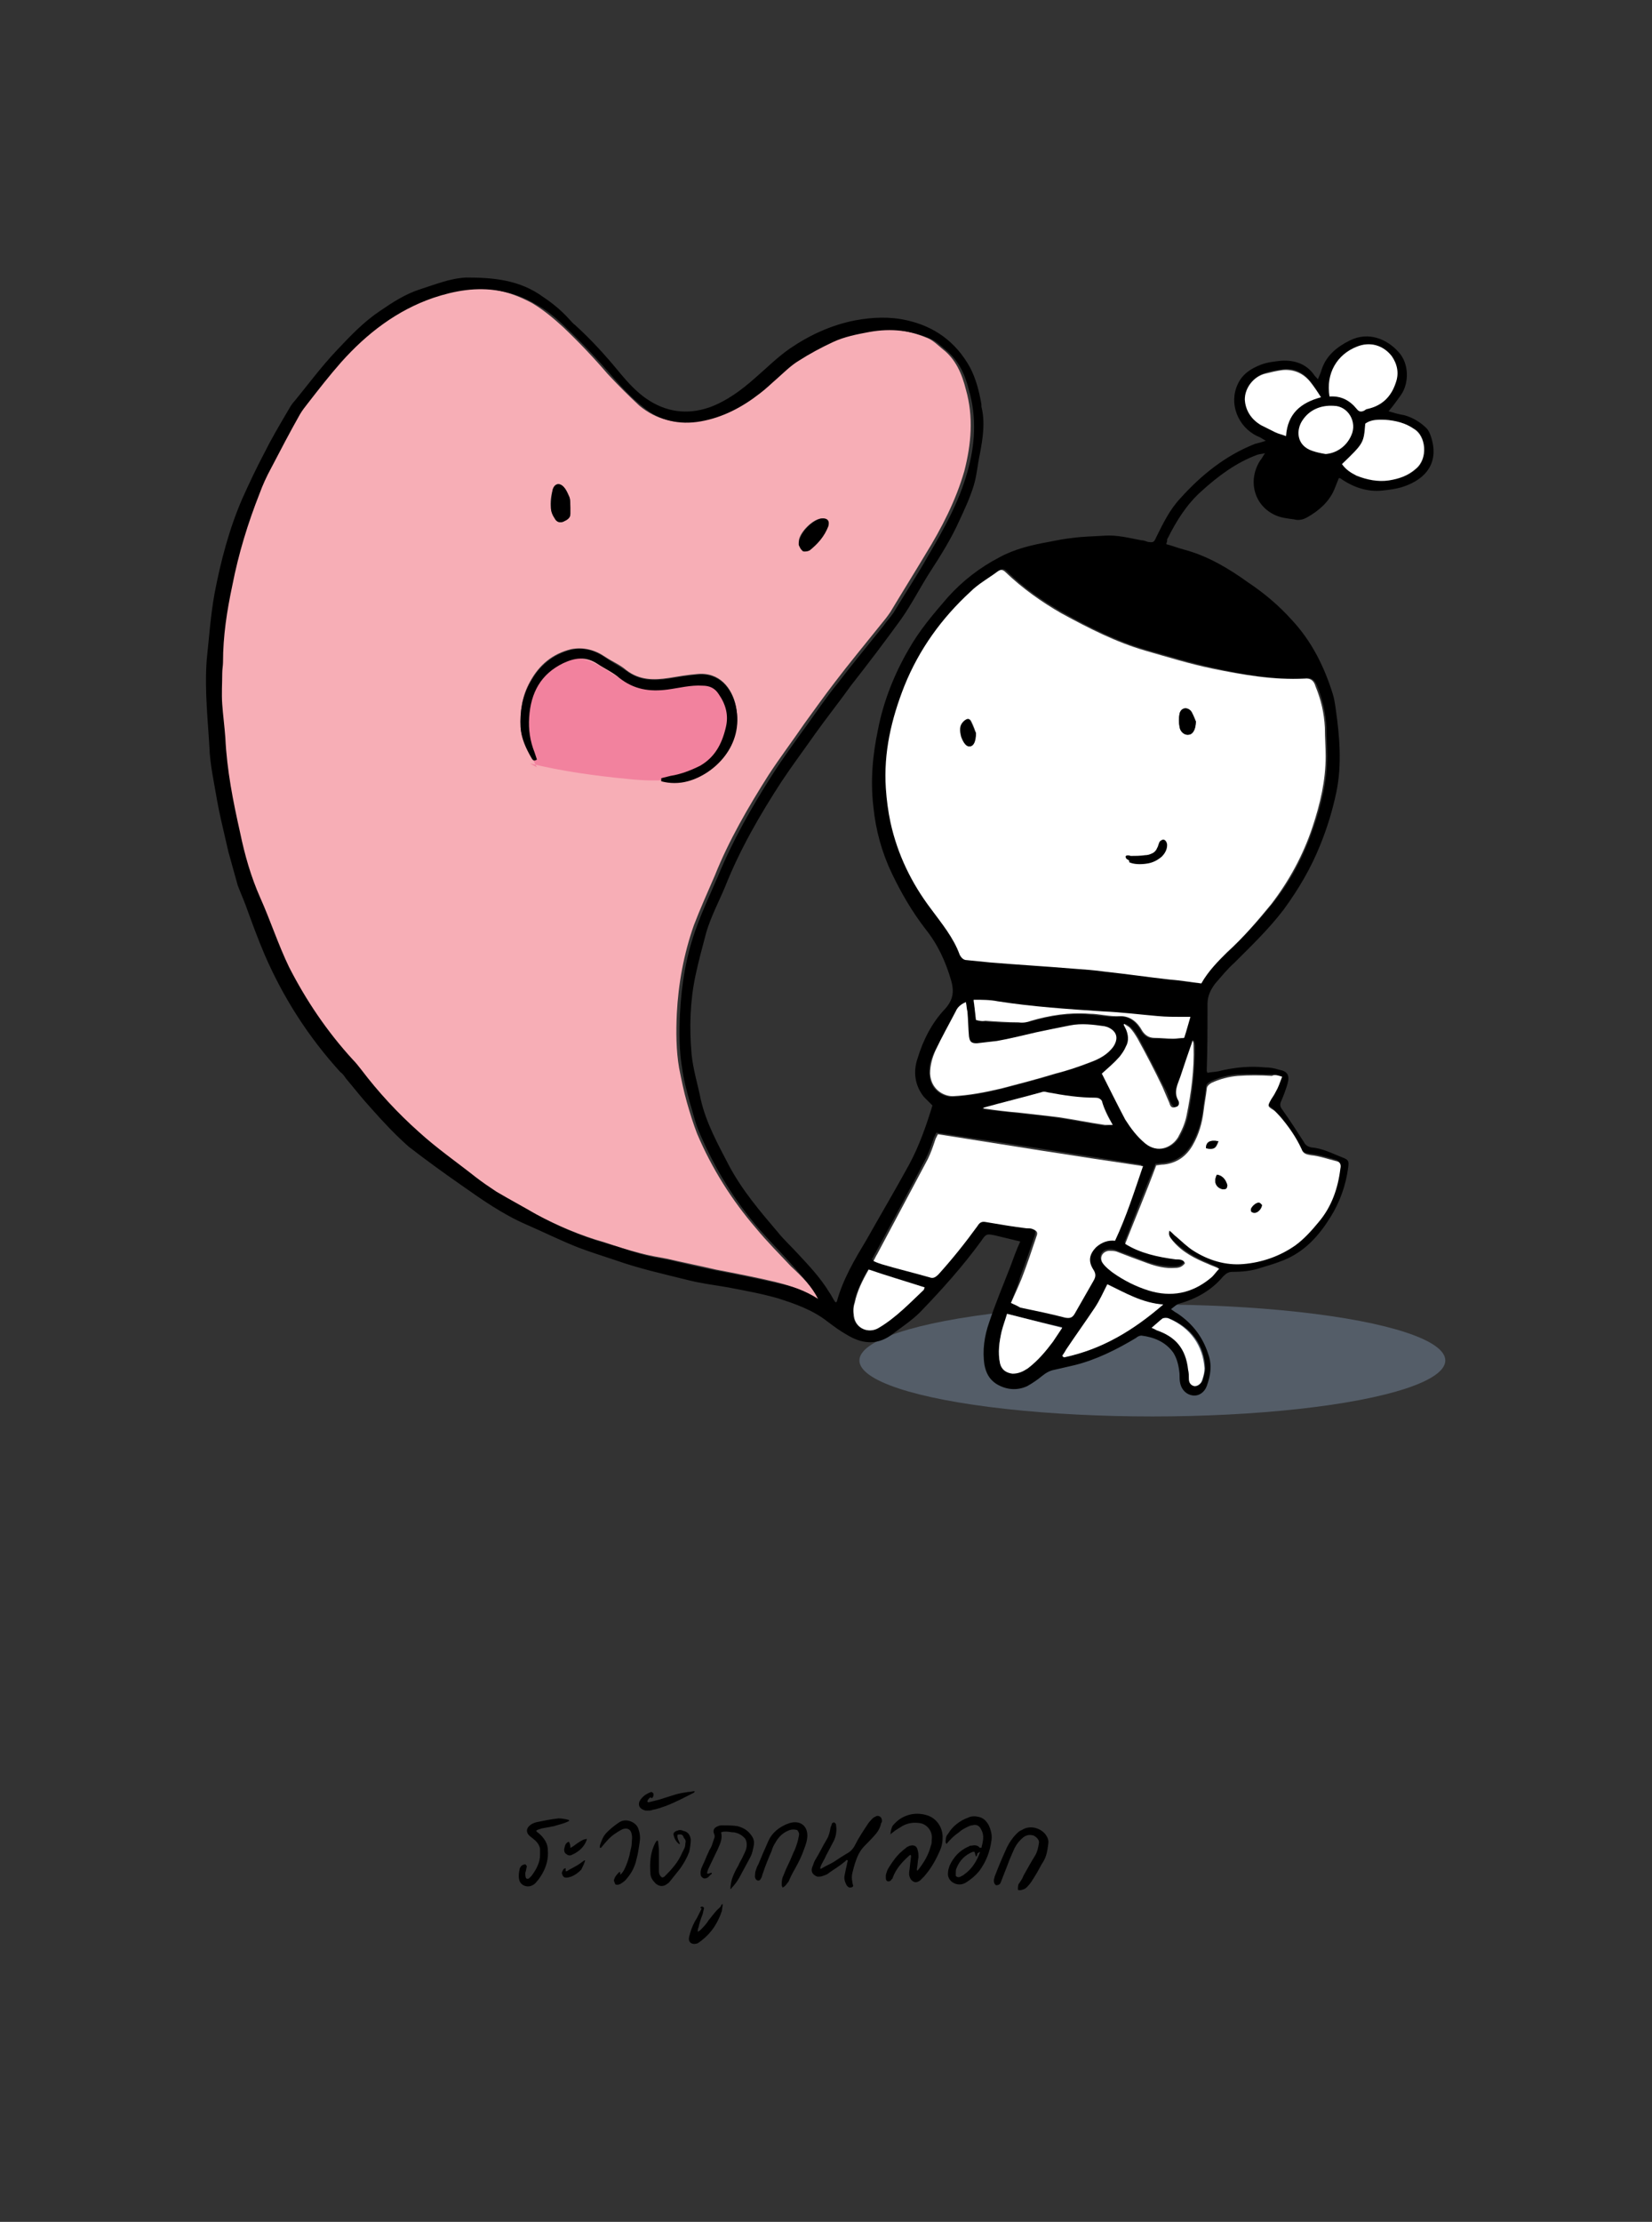 <?xml version="1.0" encoding="utf-8"?>
<!-- Generator: Adobe Illustrator 27.7.0, SVG Export Plug-In . SVG Version: 6.00 Build 0)  -->
<svg version="1.1" id="Layer_1" xmlns="http://www.w3.org/2000/svg" xmlns:xlink="http://www.w3.org/1999/xlink" x="0px" y="0px"
	 viewBox="0 0 212.6 285.8" style="enable-background:new 0 0 212.6 285.8;" xml:space="preserve">
<rect x="0" y="0" width="212.6" height="285.8" fill="#333333" stroke="none"/>
<style type="text/css">
	.st0{opacity:0.39;fill-rule:evenodd;clip-rule:evenodd;fill:#88A0BB;enable-background:new    ;}
	.st1{fill:#F7AEB6;}
	.st2{fill-rule:evenodd;clip-rule:evenodd;fill:#F2829E;}
	.st3{fill:#FFFFFF;}
</style>
<g>
	<g>
		<ellipse class="st0" cx="148.3" cy="175" rx="37.7" ry="7.2"/>
		<path class="st1" d="M105.3,167.1c-1.7-1.1-3.5-1.7-5.5-2.2c-2.5-0.6-5.1-1.1-7.7-1.6c-2.1-0.5-4.2-0.9-6.3-1.4
			c-1.1-0.2-2.3-0.4-3.4-0.7c-1.6-0.4-3.1-0.9-4.6-1.4c-3.2-0.9-6.2-2.2-9.2-3.8c-1.7-0.9-3.4-1.9-5.1-2.9c-0.9-0.6-1.8-1.2-2.7-1.9
			c-2.5-1.9-5-3.7-7.3-5.8c-2.7-2.4-5.2-5.1-7.4-8c-0.3-0.4-0.7-0.9-1.1-1.3c-3.3-3.5-6.1-7.5-8.2-11.9c-1.4-2.9-2.4-6-3.7-8.9
			c-1.2-2.7-1.9-5.5-2.6-8.4c-0.9-4-1.7-8.1-1.9-12.2c-0.1-1.4-0.3-2.9-0.4-4.3c-0.1-1.3,0-2.6,0-4c0-0.5,0.1-0.9,0.1-1.4
			c0-3.3,0.5-6.6,1.2-9.9c0.8-4,2-7.9,3.5-11.8c0.5-1.1,1-2.2,1.5-3.3c1.2-2.3,2.5-4.6,3.7-6.9c0.3-0.5,0.6-1,1-1.4
			c1.4-1.8,2.8-3.6,4.3-5.3c3.3-3.7,7.2-6.6,11.9-8.2c2.7-0.9,5.5-1.4,8.4-0.9c1.7,0.3,3.2,0.9,4.7,1.7c1.5,0.9,2.8,2,4,3.1
			c2,1.9,3.9,3.9,5.7,6c1.3,1.4,2.7,2.8,4.1,4.1c2.2,1.8,4.7,2.4,7.5,1.9c2.8-0.5,5.3-1.8,7.6-3.6c0.8-0.6,1.4-1.3,2.2-1.9
			c0.9-0.8,1.8-1.7,2.8-2.3c1.4-0.9,2.9-1.7,4.4-2.4c1.5-0.7,3.1-1,4.7-1.3c2.7-0.5,5.3-0.2,7.9,0.9c0.7,0.3,1.3,0.9,1.9,1.4
			c1.7,1.3,2.5,3.2,3,5.2c1,3.5,0.7,7-0.2,10.5c-1.1,3.8-2.9,7.3-5,10.7c-1.5,2.5-3,4.9-4.5,7.4c-0.4,0.6-0.8,1.1-1.3,1.7
			c-2,2.5-4,4.9-5.9,7.4c-1.3,1.7-2.6,3.5-3.9,5.3c-1.5,2.2-3.1,4.3-4.6,6.6c-2.6,4.1-5.1,8.4-6.9,12.9c-0.9,2.1-1.9,4.3-2.7,6.4
			c-1.3,3.7-2,7.5-2.2,11.4c-0.1,2.3-0.1,4.7,0.3,7c0.3,1.5,0.6,3,1,4.4c0.4,1.4,0.8,2.7,1.3,4c1.9,4.5,4.5,8.6,7.6,12.2
			c1.4,1.7,3,3.3,4.5,4.9C103.3,164.3,104.5,165.5,105.3,167.1z M85.1,100.1c0,0.1,0,0.2,0,0.3c1.1,0.3,2.3,0.3,3.4,0
			c3.4-0.9,7.2-4.6,6.2-9.6c-0.5-2.3-2.1-4.4-5-4.1c-1.2,0.1-2.4,0.3-3.6,0.5c-2,0.3-3.8,0.3-5.5-1c-0.8-0.7-1.8-1.1-2.7-1.7
			c-1.3-0.9-2.8-1.3-4.4-1c-2.4,0.6-4.1,2-5.3,4.2c-1,1.8-1.3,3.8-1.2,5.8c0.1,1.4,0.7,2.7,1.4,3.9c0.1,0.2,0.3,0.5,0.7,0.2
			c-0.1-0.3-0.2-0.6-0.3-0.9c-0.6-1.4-0.8-2.9-0.7-4.5c0.1-3.1,1.5-5.6,4.4-7c1.5-0.7,2.9-0.9,4.4,0.1c0.9,0.6,1.9,1.1,2.8,1.8
			c1.9,1.5,3.9,1.8,6.2,1.5c1.5-0.2,3-0.6,4.5-0.5c0.9,0.1,1.6,0.4,2.1,1.1c0.9,1.3,1.3,2.8,0.9,4.3c-0.5,2-1.4,3.8-3.3,4.9
			c-1.2,0.7-2.4,1.1-3.8,1.3C85.8,99.9,85.4,100,85.1,100.1z M73.4,65.3C73.4,65.3,73.4,65.3,73.4,65.3c0-0.4,0-0.9-0.1-1.3
			c-0.2-0.5-0.4-1-0.7-1.3c-0.6-0.7-1.3-0.5-1.5,0.4c-0.2,0.7-0.3,1.5-0.2,2.2c0,0.5,0.3,1,0.5,1.4c0.2,0.4,0.6,0.6,1.1,0.4
			c0.4-0.2,0.9-0.4,0.9-1C73.4,65.8,73.4,65.6,73.4,65.3z M102.8,70.1c0.1,0.2,0.3,0.6,0.5,0.8c0.1,0.1,0.6,0,0.8-0.1
			c1.1-0.8,2-1.8,2.4-3.1c0.2-0.7-0.1-1.1-0.9-1c-1.1,0.2-2.6,1.7-2.8,2.8C102.8,69.6,102.8,69.8,102.8,70.1z"/>
		<g>
			<path class="st2" d="M69.1,98.7c-1.1-2-2-4.3-2-6.6c0-2.3,0.9-4.8,2.7-6.2c1.6-1.2,3.8-1.6,5.7-1c2.3,0.7,4.1,2.8,6.5,3.1
				c1.1,0.1,2.1-0.1,3.2-0.2c2-0.3,4.1-0.2,6.1,0.3c0.6,0.1,1.2,0.3,1.7,0.7c0.5,0.4,0.7,1,0.9,1.6c0.8,2.6,0,5.6-2,7.5
				c-2.8,2.7-7.2,2.7-11.1,2.3c-4.2-0.4-8.5-1-12.6-2"/>
		</g>
		<path d="M29.4,109.6c-0.3-1.3-0.6-2.6-0.9-3.9c-0.4-1.7-0.7-3.5-1-5.2c-0.2-1.1-0.4-2.3-0.5-3.5c-0.2-4-0.7-8-0.4-12.1
			c0.3-2.8,0.5-5.7,1-8.5c0.8-4.2,1.9-8.4,3.6-12.3c0.9-2,1.8-3.9,2.8-5.8c0.9-1.8,1.9-3.5,2.9-5.2c0.3-0.5,0.6-1.1,1-1.5
			c1.8-2.2,3.5-4.5,5.5-6.6c1.7-1.8,3.4-3.6,5.5-5c1.6-1.1,3.3-2.2,5.2-2.8c1.9-0.6,3.8-1.4,5.9-1.5c3.5,0,6.9,0.3,9.9,2.5
			c1.2,0.8,2.3,1.7,3.3,2.8c0.3,0.3,0.5,0.6,0.8,0.8c2.1,1.9,4,4,5.8,6.2c1,1.2,2.1,2.4,3.4,3.3c2.5,1.7,5.2,2.1,8.1,1.1
			c2.2-0.8,4.1-2.2,5.9-3.8c1.5-1.3,2.9-2.7,4.5-3.8c2.5-1.7,5.3-3,8.4-3.6c2.2-0.4,4.4-0.5,6.6,0c3.6,0.8,6.3,2.8,8.1,6
			c0.8,1.5,1.2,3.1,1.5,4.8c0,0.1,0,0.2,0,0.3c0.5,2,0.2,4-0.2,6.1c-0.3,1.4-0.4,2.8-0.8,4.1c-0.5,1.6-1.2,3.1-1.9,4.6
			c-1,2.2-2.3,4.3-3.6,6.3c-1.3,2-2.4,4.2-3.8,6.2c-2.1,2.9-4.3,5.8-6.5,8.6c-1.5,2.1-3.1,4.1-4.6,6.2c-1.4,2-2.9,4-4.3,6.1
			c-2.8,4.3-5.4,8.8-7.3,13.6c-0.8,1.9-1.8,3.8-2.4,5.8c-0.5,1.9-1,3.7-1.4,5.6c-0.7,3.3-0.8,6.7-0.5,10.1c0.2,2,0.8,3.9,1.2,5.9
			c0.7,3,2.2,5.7,3.6,8.4c1.7,3.2,4,5.9,6.3,8.6c0.8,1,1.8,1.9,2.7,2.9c1.4,1.5,2.8,3,3.9,4.8c0.3,0.4,0.5,0.9,0.8,1.3
			c0.1,0,0.2,0,0.2-0.1c0.8-2.9,2.3-5.4,3.8-7.9c1.8-3.2,3.7-6.4,5.5-9.7c1.3-2.4,2.2-5,3-7.6c-0.4-0.4-0.7-0.7-1.1-1.1
			c-1.2-1.5-1.4-3.3-0.8-5c0.7-2.3,1.8-4.5,3.5-6.3c1.1-1.2,1.2-2.3,0.8-3.7c-0.7-2.4-1.7-4.6-3.3-6.6c-1.7-2.2-3.1-4.6-4.3-7.1
			c-1.3-2.7-2.1-5.6-2.4-8.6c-0.4-3.4-0.1-6.7,0.6-10c0.7-3.6,2.1-7.1,3.9-10.2c1.4-2.5,3.2-4.6,5.1-6.8c1.9-2.1,4.1-3.8,6.6-5.1
			c2-1.1,4.2-1.6,6.4-2c1-0.2,2-0.4,3-0.5c1.4-0.2,2.8-0.2,4.2-0.3c1.6-0.1,3.1,0.3,4.7,0.6c0.3,0,0.5,0.1,0.8,0.2
			c0.7,0.1,0.8,0.1,1.1-0.6c0.9-1.8,1.7-3.5,3.1-5c2.7-3,5.8-5.5,9.6-7c0.4-0.1,0.8-0.2,1.4-0.4c-0.5-0.3-0.8-0.5-1.1-0.6
			c-2.5-1.2-3.7-4.2-2.5-6.7c0.6-1.3,1.7-2,3-2.5c0.8-0.3,1.7-0.4,2.6-0.5c1.7-0.1,3.2,0.4,4.2,1.8c0.1,0.2,0.3,0.3,0.5,0.6
			c0.2-0.5,0.4-0.9,0.5-1.3c0.6-1.8,2-2.9,3.6-3.7c2.4-1.2,4.8-0.2,6.3,1.5c1.3,1.4,1.4,3.9,0.3,5.5c-0.5,0.7-1,1.4-1.6,2.1
			c0.7,0.2,1.3,0.4,2,0.5c1.1,0.3,2.1,0.9,2.9,1.7c0.2,0.2,0.4,0.6,0.5,0.9c1.2,3.4-0.5,5.6-3.5,6.6c-0.9,0.3-1.8,0.4-2.7,0.5
			c-1.9,0.2-3.7-0.4-5.3-1.5c-0.1-0.1-0.2-0.1-0.3-0.1c-0.2,0.5-0.4,1-0.6,1.5c-0.7,1.6-2,2.7-3.4,3.5c-0.5,0.3-1.1,0.5-1.8,0.3
			c-0.8-0.1-1.6-0.2-2.3-0.5c-2.8-1.2-3.7-4.5-2-7.1c0.2-0.2,0.3-0.5,0.6-0.9c-0.4,0.1-0.7,0.1-1,0.2c-2.7,1-5,2.7-7.2,4.7
			c-1.9,1.7-3.2,3.8-4.3,6c-0.1,0.1-0.1,0.2-0.1,0.4c0,0.1-0.1,0.2-0.1,0.4c0.8,0.2,1.5,0.5,2.3,0.7c3,0.8,5.7,2.4,8.2,4.2
			c2.1,1.4,4,3,5.7,4.9c2.5,2.7,4.1,5.9,5.2,9.4c0.2,0.6,0.3,1.3,0.4,2c0.5,3.5,0.8,7.1,0.1,10.6c-0.5,2.4-1.2,4.7-2.1,6.9
			c-1.2,3-2.8,5.7-4.7,8.3c-1.9,2.5-4.2,4.7-6.4,6.9c-0.9,0.8-1.6,1.7-2.4,2.6c-0.6,0.8-1,1.6-1,2.6c0,2.9,0,5.7-0.1,8.6
			c0,0.1,0,0.1,0.1,0.3c0.4-0.1,0.9-0.1,1.4-0.2c2-0.5,4-0.7,6-0.5c0.6,0,1.2,0.1,1.8,0.3c1.1,0.2,1.4,0.7,1.1,1.8
			c-0.2,0.7-0.5,1.5-0.8,2.2c-0.2,0.4-0.2,0.7,0.1,1.1c1,1.4,1.9,2.8,2.8,4.2c0.2,0.4,0.5,0.6,1,0.7c1.4,0.1,2.7,0.8,4,1.3
			c0.8,0.3,0.8,0.5,0.7,1.3c-0.3,2.3-1.1,4.5-2.3,6.4c-1.5,2.4-3.3,4.4-6,5.5c-1,0.4-2,0.7-3,1c-1.2,0.4-2.4,0.5-3.6,0.5
			c-0.5,0-0.8,0.2-1.2,0.6c-1.5,1.8-3.5,2.9-5.7,3.5c-0.3,0.1-0.6,0.4-1,0.7c0.4,0.3,0.7,0.5,0.9,0.6c1.9,1.3,3.2,3,3.9,5.2
			c0.5,1.4,0.3,2.7-0.2,4.1c-0.3,0.8-1,1.3-1.8,1.2c-0.8-0.1-1.4-0.7-1.6-1.5c-0.1-0.4-0.1-0.8-0.1-1.3c-0.1-1-0.3-1.9-0.8-2.7
			c-1-1.4-2.5-2-4.1-2.2c-0.2,0-0.5,0.1-0.7,0.3c-2.5,1.5-5.1,2.8-7.9,3.5c-0.9,0.2-1.7,0.4-2.6,0.6c-0.6,0.1-1.1,0.4-1.6,0.8
			c-0.6,0.5-1.2,0.9-1.9,1.3c-1.3,0.6-2.7,0.5-4-0.3c-0.9-0.6-1.3-1.4-1.5-2.4c-0.3-1.9,0-3.8,0.6-5.5c0.8-2.4,1.8-4.8,2.7-7.1
			c0.4-1.1,0.8-2.2,1.3-3.3c-0.3-0.1-0.5-0.1-0.8-0.2c-0.8-0.2-1.7-0.4-2.5-0.6c-1-0.2-1.1-0.2-1.7,0.7c-2.4,3.3-5.1,6.3-7.9,9.2
			c-1.1,1.1-2.5,2-3.8,3c-1.9,1.3-3.8,1-5.6-0.1c-0.9-0.5-1.7-1.1-2.5-1.7c-1.9-1.5-4.2-2.3-6.4-3c-2.1-0.6-4.3-1-6.4-1.4
			c-1.7-0.3-3.4-0.5-5-0.9c-3.2-0.8-6.4-1.5-9.5-2.6c-1.5-0.5-3.1-1-4.7-1.6c-2.3-0.9-4.5-2-6.8-3c-3-1.3-5.7-3.2-8.4-5.1
			c-2.3-1.6-4.5-3.2-6.7-4.9c-1.7-1.5-3.3-3.2-4.8-4.9c-1.2-1.3-2.2-2.6-3.3-3.9c-0.2-0.3-0.4-0.6-0.7-0.8c-4.1-4.5-7.3-9.5-9.7-15
			c-0.9-2.1-1.7-4.3-2.5-6.5c-0.3-0.8-0.7-1.7-1-2.5 M105.3,167.1c-0.8-1.6-2-2.8-3.1-4.1c-1.5-1.7-3-3.2-4.5-4.9
			c-3.2-3.7-5.7-7.8-7.6-12.2c-0.6-1.3-0.9-2.7-1.3-4c-0.4-1.5-0.8-2.9-1-4.4c-0.4-2.3-0.4-4.6-0.3-7c0.2-3.9,0.8-7.7,2.2-11.4
			c0.8-2.2,1.8-4.3,2.7-6.4c1.9-4.6,4.3-8.8,6.9-12.9c1.4-2.2,3-4.4,4.6-6.6c1.3-1.8,2.5-3.6,3.9-5.3c1.9-2.5,3.9-4.9,5.9-7.4
			c0.4-0.6,0.9-1.1,1.3-1.7c1.5-2.5,3.1-4.9,4.5-7.4c2-3.4,3.9-6.8,5-10.7c1-3.5,1.2-7,0.2-10.5c-0.5-2-1.3-3.8-3-5.2
			c-0.6-0.5-1.2-1.1-1.9-1.4c-2.5-1.1-5.1-1.4-7.9-0.9c-1.6,0.3-3.2,0.6-4.7,1.3c-1.5,0.7-3,1.5-4.4,2.4c-1,0.6-1.9,1.5-2.8,2.3
			c-0.7,0.6-1.4,1.3-2.2,1.9c-2.3,1.8-4.8,3.1-7.6,3.6c-2.8,0.5-5.4-0.1-7.5-1.9c-1.5-1.2-2.8-2.6-4.1-4.1c-1.8-2.1-3.7-4.1-5.7-6
			c-1.2-1.2-2.5-2.3-4-3.1c-1.5-0.9-3-1.4-4.7-1.7c-2.9-0.5-5.7,0-8.4,0.9c-4.7,1.6-8.6,4.6-11.9,8.3c-1.5,1.7-2.9,3.5-4.3,5.3
			c-0.4,0.5-0.7,0.9-1,1.4c-1.3,2.3-2.5,4.6-3.7,6.9c-0.6,1.1-1.1,2.2-1.5,3.3c-1.5,3.8-2.7,7.7-3.5,11.8c-0.7,3.3-1.2,6.5-1.2,9.9
			c0,0.4-0.1,0.9-0.1,1.4c0,1.3-0.1,2.6,0,4c0.1,1.4,0.3,2.9,0.4,4.3c0.2,4.2,1,8.2,1.9,12.2c0.6,2.9,1.4,5.7,2.6,8.4
			c1.3,2.9,2.3,6,3.7,8.9c2.2,4.3,4.9,8.3,8.2,11.9c0.4,0.4,0.7,0.8,1.1,1.3c2.2,2.9,4.7,5.6,7.4,8c2.3,2.1,4.9,3.9,7.3,5.8
			c0.9,0.7,1.8,1.3,2.7,1.9c1.7,1,3.4,1.9,5.1,2.9c2.9,1.6,6,2.9,9.2,3.8c1.5,0.4,3.1,1,4.6,1.4c1.1,0.3,2.3,0.5,3.4,0.7
			c2.1,0.5,4.2,1,6.3,1.4c2.6,0.5,5.1,1,7.7,1.6C101.8,165.4,103.6,166,105.3,167.1z M154.6,126.5c0.9-1.6,2.2-2.9,3.5-4.1
			c2-1.9,3.9-4,5.7-6.2c2.4-3,4.1-6.3,5.3-9.9c1-2.9,1.7-5.9,1.7-9.1c0-1.2-0.1-2.5-0.1-3.7c-0.1-1.8-0.5-3.6-1.2-5.3
			c-0.3-0.7-0.6-1-1.4-1c-4,0.3-8-0.4-11.9-1.3c-2.9-0.6-5.7-1.5-8.6-2.3c-3.8-1.1-7.4-2.9-10.8-4.8c-2.6-1.5-5.1-3.2-7.2-5.3
			c-0.3-0.3-0.6-0.4-1-0.1c-1.2,0.8-2.5,1.6-3.5,2.6c-3.7,3.4-6.6,7.4-8.5,12.1c-1.7,4.3-2.7,8.6-2.4,13.2c0.1,1.5,0.3,3,0.6,4.4
			c0.9,4.1,2.7,7.8,5.2,11.1c1.4,1.9,2.9,3.6,3.7,5.9c0.1,0.4,0.4,0.6,0.9,0.7c1,0.1,2,0.2,3,0.3c3.6,0.3,7.1,0.5,10.7,0.8
			c1.4,0.1,2.8,0.2,4.2,0.4c2.7,0.3,5.4,0.7,8.2,1C151.9,126.2,153.2,126.4,154.6,126.5z M165,138.5c-0.6-0.1-1-0.3-1.4-0.3
			c-1.4,0-2.9-0.1-4.4,0c-1.2,0.1-2.3,0.4-3.4,0.9c-0.3,0.2-0.6,0.3-0.6,0.8c-0.1,0.9-0.3,1.9-0.4,2.8c-0.2,1.6-0.6,3-1.4,4.4
			c-0.8,1.4-2,2.3-3.7,2.5c-0.4,0-0.8,0.1-1,0.1c-1.4,3.4-2.7,6.7-4,10.1c2,1.2,4.2,1.8,6.5,2c0.4,0.1,0.9,0,1.2,0.5
			c-0.3,0.5-0.8,0.6-1.3,0.6c-1.2,0-2.4-0.2-3.5-0.6c-1.3-0.5-2.6-1-4-1.5c-0.3-0.1-0.7-0.2-1-0.1c-0.9,0.1-1.3,1-0.7,1.7
			c0.3,0.4,0.7,0.8,1.2,1.1c1.4,1,2.9,1.7,4.6,2.3c3,1,5.6,0.4,8-1.6c0.4-0.3,0.7-0.7,1.1-1.2c-0.5-0.2-1-0.4-1.4-0.6
			c-1.7-0.7-3.2-1.6-4.5-2.9c-0.3-0.4-0.7-0.7-0.5-1.4c0.4,0.3,0.6,0.6,0.9,0.8c0.7,0.6,1.4,1.3,2.2,1.8c2,1.1,4.1,1.9,6.4,1.7
			c2.4-0.2,4.8-1,6.7-2.4c1.1-0.8,2.1-1.9,3-3c1.7-2,2.5-4.4,2.8-6.9c0-0.4,0-0.7-0.4-0.9c-1.1-0.3-2.2-0.7-3.4-0.8
			c-0.7-0.1-1-0.2-1.2-0.8c-0.7-1.5-1.6-2.8-2.7-4.1c-0.3-0.3-0.6-0.6-0.9-0.9c-0.8-0.6-0.8-0.6-0.3-1.4c0.2-0.3,0.4-0.7,0.6-1
			C164.5,139.8,164.7,139.2,165,138.5z M130.1,167.6c0.4,0.2,0.7,0.3,1,0.4c1.9,0.5,3.9,0.9,5.8,1.3c0.6,0.1,0.9,0,1.2-0.5
			c0.8-1.4,1.6-2.8,2.4-4.2c0.3-0.5,0.3-0.9,0-1.5c-0.7-1.1-0.5-2,0.4-2.9c0.7-0.7,1.4-0.9,2.4-0.8c1.5-3.1,2.5-6.4,3.6-9.6
			c-8.8-1.4-17.6-2.8-26.4-4.1c-0.1,0.2-0.2,0.4-0.3,0.6c-0.3,0.9-0.6,1.8-1,2.6c-2.1,4.1-4.3,8.1-6.5,12.2
			c-0.2,0.3-0.3,0.6-0.5,0.9c0.4,0.2,0.7,0.3,1,0.4c2.1,0.6,4.2,1.1,6.2,1.7c0.6,0.2,0.9,0,1.2-0.4c1.8-2,3.5-4,5-6.2
			c0.3-0.4,0.6-0.5,1.1-0.5c1.7,0.3,3.4,0.5,5.2,0.8c0.3,0,0.5,0.1,0.8,0.1c0.5,0.2,0.6,0.4,0.5,0.9c-0.6,1.8-1.2,3.6-1.9,5.4
			C131,165.4,130.5,166.4,130.1,167.6z M124.3,128.9c-0.7,0.4-1.1,0.7-1.4,1.3c-0.8,1.7-1.7,3.3-2.6,5c-0.5,0.9-0.8,1.9-0.7,3
			c0.1,2,1.7,2.9,2.9,2.9c2.1-0.1,4.2-0.5,6.3-1c2.3-0.6,4.6-1.2,6.9-1.9c1.5-0.4,3.1-1,4.6-1.5c1.1-0.4,2.2-1,2.9-2
			c0.8-1.1,0.5-2.1-0.8-2.5c-0.1,0-0.2-0.1-0.4-0.1c-1.5-0.2-2.9-0.4-4.4-0.1c-1.5,0.3-2.9,0.6-4.4,0.9c-1.7,0.3-3.3,0.7-5,1.1
			c-0.9,0.2-1.7,0.3-2.6,0.3c-0.7,0.1-0.9-0.1-1-0.9c-0.1-1.1-0.1-2.1-0.2-3.2C124.5,129.7,124.4,129.4,124.3,128.9z M141.8,138.1
			c1,2,2.1,4,3.2,5.9c0.7,1.2,1.5,2.2,2.6,3.1c1.6,1.4,3.4,0.5,4.2-0.8c0.5-0.9,0.9-1.8,1.1-2.8c0.6-3,0.9-6,0.9-9
			c0-0.2-0.1-0.4-0.1-0.7c-0.6,1.7-1.1,3.2-1.6,4.7c-0.3,1-0.9,1.9-0.3,3c0.2,0.3,0.1,0.7-0.3,0.9c-0.4,0.1-0.6-0.2-0.8-0.5
			c-0.3-0.7-0.5-1.5-0.9-2.1c-1-2.1-2.1-4.1-3.2-6.2c-0.3-0.5-0.6-1-1-1.4c-0.2-0.2-0.5-0.4-0.7-0.5c0,0-0.1,0.1-0.1,0.1
			c0.1,0.2,0.2,0.4,0.3,0.6c0.4,0.7,0.4,1.5,0,2.2c-0.2,0.5-0.5,0.9-0.8,1.3C143.4,136.7,142.6,137.3,141.8,138.1z M175.7,54.5
			c-0.2,2.5-0.2,2.5-2.9,5.2c0.5,0.7,1.1,1.1,1.9,1.5c1.3,0.6,2.7,0.8,4.1,0.6c1.3-0.2,2.5-0.6,3.5-1.5c1.6-1.4,1.2-4.2-0.2-5.1
			c-1.2-0.7-2.4-1-3.7-1.2C177.5,53.9,176.6,53.9,175.7,54.5z M171.1,51c1.5-0.1,2.6,0.5,3.5,1.6c0.3,0.4,0.6,0.4,1,0.2
			c0.1-0.1,0.3-0.2,0.4-0.2c1.8-0.5,3-1.6,3.6-3.3c0.4-1.3,0.2-2.5-0.5-3.5c-1.1-1.4-2.8-1.9-4.5-1.2C172.1,45.5,170.6,48,171.1,51z
			 M170,51.1c-0.5-0.8-0.9-1.5-1.4-2.1c-0.9-1.1-2-1.7-3.5-1.5c-0.8,0.1-1.6,0.2-2.4,0.5c-1.4,0.5-2.5,1.9-2.5,3.3
			c0,1.4,0.8,2.5,2.1,3.3c0.6,0.3,1.2,0.7,1.8,0.9c0.4,0.2,0.9,0.3,1.4,0.5C165.7,53.2,167.4,51.8,170,51.1z M149.7,167.8
			c-2.7-0.1-4.8-1.5-7.1-2.6c-0.6,1-1,2-1.6,3c-1.2,1.8-2.5,3.6-3.7,5.4c-0.2,0.3-0.4,0.6-0.5,0.8c0.1,0.1,0.1,0.1,0.2,0.2
			C141.7,173.5,145.9,171,149.7,167.8z M125.6,131.2c0.4,0.1,0.7,0.1,1,0.2c1.4,0.1,2.9,0.2,4.4,0.2c0.5,0,1.1-0.1,1.6-0.2
			c2.5-0.7,5-1.1,7.5-0.9c1.3,0.1,2.7,0.4,4,0.3c1.3-0.1,2.2,0.8,2.8,1.9c0.4,0.6,0.9,0.9,1.6,0.9c0.8,0,1.6,0.1,2.4,0.1
			c0.5,0,1-0.1,1.4-0.1c0.3-0.9,0.5-1.8,0.8-2.7c-0.4,0-0.7,0-1,0c-1.1,0-2.1-0.1-3.2-0.1c-2.3-0.2-4.7-0.5-7-0.6
			c-4.5-0.3-9.1-0.6-13.6-1.3c-1-0.2-2-0.2-3.1-0.2C125.5,129.5,125.5,130.3,125.6,131.2z M119,165.6c-2.5-0.8-4.9-1.6-7.3-2.3
			c-0.8,1.4-1.5,2.8-1.8,4.3c-0.1,0.6-0.1,1.2-0.1,1.7c0.2,1.5,1.9,2.3,3.2,1.5c2.2-1.3,4-3.1,5.8-4.9
			C118.9,165.9,118.9,165.8,119,165.6z M129.6,169c-0.2,0.7-0.5,1.4-0.7,2.2c-0.3,1.4-0.5,2.7-0.2,4.1c0.2,0.8,0.7,1.3,1.6,1.3
			c0.7,0.1,1.4-0.2,2-0.7c1.3-0.9,2.2-2.1,3.2-3.4c0.4-0.6,0.8-1.1,1.2-1.8C134.3,170.2,132,169.6,129.6,169z M143.2,144.7
			c-0.5-1.1-1-2-1.5-3c-0.2-0.4-0.5-0.4-0.8-0.4c-2.1,0-4.2-0.4-6.2-0.7c-0.2,0-0.5,0-0.8,0c-2.5,0.6-4.9,1.3-7.5,2
			c0.1,0.1,0.2,0.1,0.2,0.1c1.4,0.2,2.9,0.3,4.3,0.5c1.7,0.2,3.5,0.3,5.2,0.6c2,0.3,4,0.7,6,1C142.4,144.8,142.8,144.7,143.2,144.7z
			 M170.6,58.4c1.4-0.1,2.7-1,3.3-2.4c0.7-1.7-0.5-3.8-2.3-3.8c-1.6,0-3.1,0.5-4,1.9c-0.8,1.2-0.8,3.2,1.3,3.9
			C169.5,58.2,170,58.3,170.6,58.4z M148.2,170.8c0.4,0.1,0.5,0.2,0.7,0.3c2.4,0.9,3.9,2.4,4.1,5.1c0,0.4,0.1,0.8,0.1,1.2
			c0,0.5,0.2,0.8,0.7,0.9c0.3,0.1,0.8-0.3,1-0.8c0.1-0.5,0.3-1,0.3-1.5c-0.1-2.9-1.7-5.2-4.6-6.4c-0.2-0.1-0.6-0.1-0.8,0
			C149.2,169.9,148.8,170.4,148.2,170.8z"/>
		<path class="st3" d="M154.6,126.5c-1.4-0.2-2.8-0.4-4.1-0.5c-2.7-0.3-5.4-0.7-8.2-1c-1.4-0.2-2.8-0.3-4.2-0.4
			c-3.6-0.3-7.1-0.5-10.7-0.8c-1-0.1-2-0.2-3-0.3c-0.4,0-0.7-0.3-0.9-0.7c-0.8-2.2-2.3-4-3.7-5.9c-2.5-3.3-4.3-7-5.2-11.1
			c-0.3-1.4-0.5-2.9-0.6-4.4c-0.3-4.6,0.7-8.9,2.4-13.2c1.9-4.7,4.8-8.7,8.5-12.1c1-1,2.3-1.7,3.5-2.6c0.4-0.3,0.7-0.2,1,0.1
			c2.2,2.1,4.6,3.8,7.2,5.3c3.5,1.9,7,3.7,10.8,4.8c2.8,0.8,5.7,1.7,8.6,2.3c3.9,0.8,7.9,1.5,11.9,1.3c0.8-0.1,1.2,0.3,1.4,1
			c0.7,1.7,1.1,3.4,1.2,5.3c0,1.2,0.1,2.5,0.1,3.7c0,3.1-0.7,6.1-1.7,9.1c-1.2,3.6-3,6.9-5.3,9.9c-1.8,2.2-3.6,4.3-5.7,6.2
			C156.8,123.6,155.5,124.9,154.6,126.5z M153.9,92.8c-0.1-0.3-0.3-0.8-0.6-1.3c-0.5-0.6-1.3-0.5-1.5,0.3c-0.1,0.5-0.1,1.2,0,1.7
			c0.1,0.7,0.7,1.1,1.2,1C153.5,94.5,153.8,93.9,153.9,92.8z M125.6,94.3c-0.1-0.3-0.3-0.9-0.6-1.5c-0.2-0.4-0.5-0.4-0.8-0.1
			c-0.7,0.6-0.6,1.3-0.4,2.1c0.2,0.8,0.6,1.2,1.1,1.2C125.2,95.9,125.5,95.4,125.6,94.3z"/>
		<path class="st3" d="M165,138.5c-0.3,0.8-0.5,1.4-0.8,1.9c-0.2,0.4-0.4,0.7-0.6,1c-0.5,0.9-0.5,0.9,0.3,1.4
			c0.3,0.2,0.6,0.6,0.9,0.9c1.1,1.3,2,2.6,2.7,4.1c0.2,0.6,0.6,0.7,1.2,0.8c1.1,0.1,2.2,0.5,3.4,0.8c0.4,0.1,0.5,0.5,0.4,0.9
			c-0.3,2.5-1.1,4.9-2.8,6.9c-0.9,1.1-1.9,2.2-3,3c-2,1.4-4.3,2.2-6.7,2.4c-2.3,0.2-4.5-0.5-6.4-1.7c-0.8-0.5-1.5-1.2-2.2-1.8
			c-0.3-0.2-0.5-0.5-0.9-0.8c-0.2,0.7,0.2,1,0.5,1.4c1.2,1.4,2.8,2.2,4.5,2.9c0.4,0.2,0.8,0.3,1.4,0.6c-0.4,0.4-0.7,0.9-1.1,1.2
			c-2.4,2-5.1,2.5-8,1.6c-1.6-0.5-3.2-1.3-4.6-2.3c-0.4-0.3-0.9-0.7-1.2-1.1c-0.6-0.7-0.2-1.6,0.7-1.7c0.3,0,0.7,0,1,0.1
			c1.3,0.5,2.6,1,4,1.5c1.1,0.4,2.3,0.7,3.5,0.6c0.5,0,0.9-0.1,1.3-0.6c-0.2-0.5-0.7-0.5-1.2-0.5c-2.3-0.3-4.6-0.8-6.5-2
			c1.3-3.3,2.7-6.6,4-10.1c0.2,0,0.6-0.1,1-0.1c1.7-0.2,2.9-1.1,3.7-2.5c0.8-1.4,1.2-2.8,1.4-4.4c0.1-0.9,0.3-1.9,0.4-2.8
			c0-0.4,0.3-0.6,0.6-0.8c1.1-0.5,2.2-0.8,3.4-0.9c1.4-0.1,2.9-0.1,4.4,0C164,138.2,164.4,138.3,165,138.5z M156.6,151.1
			c-0.4,0.8-0.2,1.5,0.5,1.8c0.2,0.1,0.5,0.1,0.7,0c0.1-0.1,0.2-0.4,0.1-0.6C157.7,151.7,157.3,151.2,156.6,151.1z M156.8,146.8
			c-1.1-0.2-1.6,0.1-1.6,0.9C156.2,147.9,156.5,147.8,156.8,146.8z M162.4,155c-0.1-0.1-0.2-0.2-0.4-0.3c-0.4,0-0.9,0.5-1,0.8
			c-0.1,0.3,0.1,0.5,0.4,0.5C161.8,156,162.4,155.4,162.4,155z"/>
		<path class="st3" d="M130.1,167.6c0.5-1.1,1-2.2,1.4-3.2c0.7-1.8,1.3-3.6,1.9-5.4c0.2-0.5,0-0.7-0.5-0.9c-0.2-0.1-0.5-0.1-0.8-0.1
			c-1.7-0.2-3.4-0.5-5.2-0.8c-0.5-0.1-0.8,0-1.1,0.5c-1.6,2.2-3.2,4.2-5,6.2c-0.4,0.4-0.7,0.6-1.2,0.4c-2.1-0.6-4.2-1.1-6.2-1.7
			c-0.3-0.1-0.6-0.2-1-0.4c0.2-0.3,0.3-0.6,0.5-0.9c2.2-4.1,4.3-8.1,6.5-12.2c0.4-0.8,0.7-1.7,1-2.6c0.1-0.2,0.2-0.4,0.3-0.6
			c8.8,1.4,17.6,2.8,26.4,4.1c-1.1,3.2-2.1,6.4-3.6,9.6c-0.9-0.1-1.7,0.2-2.4,0.8c-0.9,0.9-1.1,1.8-0.4,2.9c0.4,0.6,0.3,1,0,1.5
			c-0.8,1.4-1.6,2.8-2.4,4.2c-0.3,0.5-0.6,0.6-1.2,0.5c-1.9-0.5-3.9-0.9-5.8-1.3C130.8,167.9,130.5,167.8,130.1,167.6z"/>
		<path class="st3" d="M124.3,128.9c0.1,0.5,0.1,0.9,0.2,1.2c0.1,1.1,0.1,2.1,0.2,3.2c0.1,0.7,0.3,0.9,1,0.9
			c0.9-0.1,1.7-0.2,2.6-0.3c1.7-0.3,3.3-0.7,5-1.1c1.4-0.3,2.9-0.6,4.4-0.9c1.5-0.3,3-0.1,4.4,0.1c0.1,0,0.3,0.1,0.4,0.1
			c1.2,0.5,1.5,1.4,0.8,2.5c-0.7,1-1.8,1.6-2.9,2c-1.5,0.6-3,1.1-4.6,1.5c-2.3,0.7-4.6,1.3-6.9,1.9c-2.1,0.5-4.2,0.9-6.3,1
			c-1.2,0-2.8-0.9-2.9-2.9c0-1.1,0.3-2.1,0.7-3c0.8-1.7,1.7-3.3,2.6-5C123.2,129.6,123.6,129.2,124.3,128.9z"/>
		<path class="st3" d="M141.8,138.1c0.9-0.8,1.6-1.4,2.3-2.2c0.3-0.4,0.6-0.8,0.8-1.3c0.4-0.7,0.3-1.5,0-2.2
			c-0.1-0.2-0.2-0.4-0.3-0.6c0,0,0.1-0.1,0.1-0.1c0.2,0.2,0.5,0.3,0.7,0.5c0.4,0.4,0.7,0.9,1,1.4c1.1,2,2.2,4.1,3.2,6.2
			c0.3,0.7,0.6,1.4,0.9,2.1c0.1,0.4,0.3,0.7,0.8,0.5c0.5-0.1,0.5-0.6,0.3-0.9c-0.6-1.1,0-2.1,0.3-3c0.5-1.5,1-3,1.6-4.7
			c0.1,0.3,0.1,0.5,0.1,0.7c0.1,3.1-0.3,6.1-0.9,9c-0.2,1-0.6,1.9-1.1,2.8c-0.8,1.3-2.6,2.1-4.2,0.8c-1.1-0.9-1.9-2-2.6-3.1
			C143.8,142.1,142.8,140.1,141.8,138.1z"/>
		<path class="st3" d="M175.7,54.5c0.8-0.6,1.8-0.5,2.6-0.5c1.3,0.1,2.6,0.4,3.7,1.2c1.5,0.9,1.8,3.8,0.2,5.1
			c-1,0.9-2.2,1.3-3.5,1.5c-1.4,0.2-2.8-0.1-4.1-0.6c-0.8-0.4-1.4-0.8-1.9-1.5C175.5,57,175.5,57,175.7,54.5z"/>
		<path class="st3" d="M171.1,51c-0.5-3,1-5.4,3.5-6.4c1.7-0.7,3.4-0.2,4.5,1.2c0.7,1,1,2.2,0.5,3.5c-0.6,1.8-1.8,2.9-3.6,3.3
			c-0.1,0-0.3,0.1-0.4,0.2c-0.4,0.2-0.7,0.2-1-0.2C173.7,51.5,172.6,50.9,171.1,51z"/>
		<path class="st3" d="M170,51.1c-2.6,0.7-4.3,2.1-4.5,5c-0.5-0.2-1-0.3-1.4-0.5c-0.6-0.3-1.2-0.6-1.8-0.9c-1.2-0.7-2-1.8-2.1-3.3
			c0-1.5,1.1-2.9,2.5-3.3c0.8-0.2,1.6-0.4,2.4-0.5c1.4-0.1,2.6,0.4,3.5,1.5C169,49.6,169.5,50.3,170,51.1z"/>
		<path class="st3" d="M149.7,167.8c-3.8,3.3-7.9,5.8-12.8,6.8c-0.1-0.1-0.1-0.1-0.2-0.2c0.2-0.3,0.4-0.6,0.5-0.8
			c1.2-1.8,2.5-3.6,3.7-5.4c0.6-0.9,1.1-2,1.6-3C144.8,166.3,147,167.6,149.7,167.8z"/>
		<path class="st3" d="M125.6,131.2c-0.1-0.9-0.2-1.7-0.3-2.6c1.1,0,2.1,0,3.1,0.2c4.5,0.7,9,1,13.6,1.3c2.3,0.1,4.7,0.4,7,0.6
			c1.1,0.1,2.1,0.1,3.2,0.1c0.3,0,0.6,0,1,0c-0.3,1-0.5,1.8-0.8,2.7c-0.5,0-1,0.1-1.4,0.1c-0.8,0-1.6-0.1-2.4-0.1
			c-0.7,0-1.2-0.3-1.6-0.9c-0.6-1.1-1.5-1.9-2.8-1.9c-1.4,0.1-2.7-0.3-4-0.3c-2.6-0.2-5.1,0.2-7.5,0.9c-0.5,0.2-1.1,0.3-1.6,0.2
			c-1.4,0-2.9-0.1-4.3-0.2C126.3,131.4,126,131.3,125.6,131.2z"/>
		<path class="st3" d="M119,165.6c-0.1,0.2-0.1,0.3-0.1,0.3c-1.8,1.7-3.6,3.6-5.8,4.9c-1.3,0.8-3,0.1-3.2-1.5
			c-0.1-0.6-0.1-1.2,0.1-1.7c0.3-1.5,1-2.9,1.8-4.3C114.1,164.1,116.5,164.8,119,165.6z"/>
		<path class="st3" d="M129.6,169c2.4,0.6,4.7,1.2,7.1,1.8c-0.4,0.6-0.8,1.2-1.2,1.8c-0.9,1.2-1.9,2.4-3.2,3.4
			c-0.6,0.4-1.2,0.7-2,0.7c-0.8-0.1-1.4-0.5-1.6-1.3c-0.3-1.4-0.1-2.8,0.2-4.1C129.1,170.5,129.4,169.7,129.6,169z"/>
		<path class="st3" d="M143.2,144.7c-0.4,0-0.7,0-1,0c-2-0.3-4-0.7-6-1c-1.7-0.2-3.5-0.4-5.2-0.6c-1.4-0.1-2.9-0.3-4.3-0.5
			c-0.1,0-0.1-0.1-0.2-0.1c2.5-0.7,5-1.3,7.5-2c0.2-0.1,0.5-0.1,0.8,0c2.1,0.4,4.1,0.7,6.2,0.7c0.3,0,0.6,0.1,0.8,0.4
			C142.1,142.7,142.6,143.7,143.2,144.7z"/>
		<path class="st3" d="M170.6,58.4c-0.6-0.1-1.1-0.2-1.7-0.4c-2.1-0.7-2.1-2.7-1.3-3.9c0.9-1.4,2.4-2,4-1.9c1.9,0,3.1,2.1,2.3,3.8
			C173.3,57.4,172,58.3,170.6,58.4z"/>
		<path class="st3" d="M148.2,170.8c0.6-0.5,1-0.9,1.4-1.2c0.2-0.1,0.6-0.1,0.8,0c2.8,1.2,4.4,3.5,4.6,6.4c0,0.5-0.1,1-0.3,1.5
			c-0.1,0.5-0.6,0.8-1,0.8c-0.5-0.1-0.7-0.5-0.7-0.9c0-0.4,0-0.8-0.1-1.2c-0.3-2.8-1.7-4.3-4.1-5.1C148.7,171,148.6,171,148.2,170.8
			z"/>
		<path d="M85.1,100.1c0.4-0.1,0.8-0.2,1.2-0.3c1.3-0.2,2.6-0.7,3.8-1.3c1.9-1.1,2.8-2.8,3.3-4.9c0.4-1.6,0-3-0.9-4.3
			c-0.5-0.8-1.2-1.1-2.1-1.1c-1.5-0.1-3,0.3-4.5,0.5c-2.3,0.3-4.3,0-6.2-1.5c-0.8-0.7-1.9-1.2-2.8-1.8c-1.5-1-2.9-0.8-4.4-0.1
			c-2.9,1.4-4.2,3.8-4.4,7c-0.1,1.5,0.1,3,0.7,4.5c0.1,0.3,0.2,0.6,0.3,0.9c-0.4,0.3-0.6,0-0.7-0.2c-0.7-1.2-1.3-2.5-1.4-3.9
			c-0.1-2,0.2-4,1.2-5.8c1.2-2.1,2.9-3.6,5.3-4.2c1.6-0.4,3.1,0.1,4.4,1c0.9,0.6,1.8,1.1,2.7,1.7c1.7,1.3,3.6,1.3,5.5,1
			c1.2-0.2,2.4-0.4,3.6-0.5c2.9-0.3,4.5,1.8,5,4.1c1.1,5-2.8,8.7-6.2,9.6c-1.1,0.3-2.3,0.3-3.4,0C85.1,100.3,85.1,100.3,85.1,100.1z
			"/>
		<path d="M73.4,65.3c0,0.3,0,0.5,0,0.8c0,0.6-0.5,0.8-0.9,1c-0.5,0.2-0.9,0-1.1-0.4c-0.3-0.4-0.5-0.9-0.5-1.4
			c0-0.7,0.1-1.5,0.2-2.2c0.2-0.9,0.9-1.1,1.5-0.4c0.3,0.4,0.5,0.9,0.7,1.3C73.4,64.4,73.4,64.9,73.4,65.3
			C73.4,65.3,73.4,65.3,73.4,65.3z"/>
		<path d="M102.8,70.1c0-0.4,0-0.5,0.1-0.6c0.2-1.1,1.7-2.6,2.8-2.8c0.8-0.1,1.1,0.3,0.9,1c-0.5,1.3-1.4,2.3-2.4,3.1
			c-0.2,0.1-0.6,0.2-0.8,0.1C103,70.7,102.9,70.3,102.8,70.1z"/>
		<path d="M145,110.5c-0.1-0.1-0.2-0.3-0.1-0.4c0.1-0.1,0.4-0.1,0.6,0c0.6,0,1.2,0,1.9-0.1c0.3,0,0.6-0.1,0.8-0.2
			c0.3-0.1,0.6-0.4,0.7-0.7c0.2-0.3,0.2-0.7,0.4-0.9c0.1-0.1,0.3-0.2,0.4-0.2c0.3,0,0.5,0.4,0.5,0.7c0,0.6-0.3,1.1-0.7,1.5
			c-0.6,0.5-1.2,0.8-2,0.9c-0.7,0.1-1.6,0.1-2.2-0.2C145.4,110.7,145.2,110.6,145,110.5z"/>
		<path d="M153.9,92.8c0,1.1-0.4,1.6-0.9,1.7c-0.5,0.1-1.1-0.3-1.2-1c-0.1-0.5-0.1-1.2,0-1.7c0.2-0.8,1-0.9,1.5-0.3
			C153.6,92,153.7,92.5,153.9,92.8z"/>
		<path d="M125.6,94.3c0,1.1-0.3,1.7-0.8,1.7c-0.4,0.1-0.8-0.4-1.1-1.2c-0.2-0.8-0.3-1.5,0.4-2.1c0.4-0.3,0.6-0.3,0.8,0.1
			C125.2,93.4,125.4,94,125.6,94.3z"/>
		<path d="M156.6,151.1c0.7,0.1,1.1,0.6,1.3,1.2c0.1,0.2,0,0.5-0.1,0.6c-0.2,0.1-0.5,0.1-0.7,0C156.4,152.6,156.2,151.9,156.6,151.1
			z"/>
		<path d="M156.8,146.8c-0.4,0.9-0.7,1.1-1.6,0.9C155.2,146.9,155.7,146.6,156.8,146.8z"/>
		<path d="M162.4,155c0,0.5-0.6,1.1-1,1c-0.3,0-0.5-0.2-0.4-0.5c0.1-0.3,0.6-0.8,1-0.8C162.2,154.7,162.3,154.9,162.4,155z"/>
	</g>
	<g>
		<path d="M114.6,236c0-0.4,0.1-0.7,0.2-1c0.1-0.2,0.2-0.3,0.3-0.4c1-1.1,2.6-1.6,4.2-1.1c1.3,0.4,2.1,1.7,2,3
			c0,0.7-0.2,1.3-0.5,1.9c-0.5,1.1-1.1,2.1-1.9,3c-0.2,0.2-0.3,0.3-0.5,0.5c-0.3,0.2-0.6,0.3-0.9,0.1c-0.3-0.2-0.4-0.4-0.5-0.8
			c0-0.1,0-0.2,0-0.4c0.1-0.5,0.1-1,0.2-1.6c0-0.2,0.1-0.4,0-0.6c-0.1,0-0.2,0.1-0.2,0.1c-0.9,0.8-1.7,1.7-2.1,2.8
			c0,0.1-0.1,0.2-0.2,0.3c-0.1,0.2-0.3,0.2-0.4,0.2c-0.2,0-0.3-0.2-0.3-0.4c0-0.1,0-0.2,0-0.4c0.1-0.4,0.2-0.7,0.4-1
			c0.5-0.8,1-1.5,1.7-2.1c0.2-0.2,0.4-0.3,0.6-0.5c0.2-0.1,0.4-0.2,0.5-0.2c0.5-0.1,0.8,0.1,0.9,0.6c0.1,0.3,0.1,0.6,0.1,0.9
			c-0.1,0.5-0.1,1-0.2,1.5c0,0.1,0,0.1,0,0.2c0.1,0,0.1,0,0.1,0c0.8-1,1.4-2,1.7-3.2c0.1-0.2,0.1-0.4,0.1-0.7
			c0.2-1.1-0.6-2.1-1.6-2.2c-0.8-0.1-1.5,0-2.2,0.4c-0.3,0.2-0.5,0.3-0.8,0.5c-0.3,0.2-0.5,0.4-0.8,0.6
			C114.8,235.9,114.7,235.9,114.6,236z"/>
		<path d="M126.3,237.7c0.2-0.8,0.4-1.6,0-2.3c-0.2-0.5-0.6-0.8-1.2-0.6c-0.2,0-0.4,0.1-0.6,0.2c-0.4,0.2-0.8,0.4-1.1,0.7
			c-0.6,0.4-1.1,0.9-1.6,1.5c0-0.1-0.1-0.1-0.1-0.2c0-0.4,0-0.8,0.3-1.1c0.6-1,1.5-1.7,2.6-2.1c0.4-0.2,0.9-0.2,1.3-0.1
			c0.6,0.1,1,0.5,1.3,1c0.3,0.6,0.5,1.3,0.4,2c-0.2,1.5-0.7,2.8-1.6,4c-0.5,0.6-1,1-1.6,1.4c-0.3,0.2-0.6,0.3-0.9,0.3
			c-0.9,0-1.6-0.7-1.5-1.5c0-0.3,0.1-0.6,0.2-0.9c0.5-1.1,1.3-2,2.5-2.5c0.1-0.1,0.3-0.1,0.4-0.1c0.4-0.1,0.8,0,1,0.3
			C126.2,237.6,126.2,237.7,126.3,237.7z M125.4,238.2C125.3,238.2,125.3,238.2,125.4,238.2c-0.1,0-0.1,0-0.2,0
			c-1,0.4-1.7,1.1-2.1,2.1c-0.1,0.2-0.1,0.4-0.1,0.6c0,0.1,0,0.3,0,0.4c0.2,0.2,0.4,0.2,0.6,0.1c0.2-0.1,0.4-0.2,0.5-0.3
			c1-0.7,1.6-1.7,2-2.8c0,0,0-0.1,0-0.1c-0.1,0.1-0.2,0.1-0.3,0.2c-0.1,0.2,0,0.3-0.2,0.4C125.5,238.6,125.5,238.4,125.4,238.2z"/>
		<path d="M107.1,234.5c0.1,0,0.2-0.1,0.2-0.1c0.2,0.1,0.3,0.2,0.3,0.4c0.1,0.7,0,1.4-0.3,2c-0.3,0.6-0.7,1.3-1,1.9
			c-0.2,0.5-0.5,0.9-0.7,1.4c0,0.1,0,0.2-0.1,0.2c0.1,0.1,0.2,0.1,0.3,0c0.5-0.3,1-0.5,1.5-0.8c0.6-0.4,1.2-0.8,1.9-1.2
			c0.3-0.2,0.6-0.5,0.8-0.9c0.5-1,1.1-1.9,1.7-2.8c0.2-0.3,0.4-0.5,0.6-0.7c0.1-0.1,0.3-0.2,0.5-0.3c0.4-0.1,0.7,0.2,0.7,0.6
			c0,0.1,0,0.2-0.1,0.3c-0.1,0.5-0.3,0.9-0.6,1.3c-0.5,0.6-1,1.1-1.5,1.6c-0.3,0.3-0.6,0.7-0.8,1.1c-0.4,0.8-0.6,1.6-0.8,2.4
			c-0.1,0.4-0.1,0.8,0,1.2c0,0.2,0.1,0.4,0.1,0.5c-0.1,0.2-0.3,0.2-0.5,0.2c-0.2-0.1-0.3-0.2-0.4-0.4c-0.2-0.4-0.3-0.8-0.2-1.2
			c0.1-0.5,0.2-1,0.3-1.4c0-0.2,0.1-0.3,0.1-0.5c-0.2-0.1-0.2,0-0.3,0.1c-0.7,0.6-1.4,1-2.1,1.5c-0.2,0.2-0.5,0.3-0.8,0.4
			c-0.2,0.1-0.5,0.1-0.7,0.1c-0.3-0.1-0.6-0.3-0.7-0.6c-0.1-0.3,0-0.6,0.1-0.8c0.1-0.3,0.2-0.6,0.4-0.9c0.5-0.8,0.9-1.7,1.4-2.5
			c0.3-0.5,0.4-1,0.5-1.6C107,234.9,107,234.7,107.1,234.5z"/>
		<path d="M131,243.1c0-0.4,0-0.7,0.2-0.9c0.2-0.3,0.4-0.6,0.5-0.9c0.5-0.9,1-1.8,1.5-2.6c0.3-0.5,0.4-1,0.5-1.6
			c0.1-0.4-0.3-0.8-0.7-1c-0.4-0.1-0.7-0.1-1.1,0.1c-0.2,0.1-0.4,0.3-0.6,0.5c-0.4,0.4-0.7,0.9-0.9,1.4c-0.2,0.5-0.5,1.1-0.7,1.7
			c-0.3,0.8-0.6,1.5-0.9,2.3c-0.1,0.3-0.3,0.4-0.6,0.4c-0.2-0.1-0.3-0.3-0.3-0.6c0-0.2,0.1-0.4,0.1-0.5c0.5-1.3,1-2.5,1.6-3.8
			c0.3-0.6,0.7-1.2,1.2-1.7c0.2-0.2,0.4-0.4,0.7-0.5c0.9-0.6,2.2-0.4,3,0.5c0.3,0.4,0.5,0.8,0.4,1.3c-0.1,0.8-0.2,1.5-0.6,2.2
			c-0.4,0.6-0.7,1.3-1.1,1.9c-0.3,0.5-0.6,1-1,1.4c-0.1,0.1-0.2,0.2-0.4,0.3C131.5,243.1,131.3,243.2,131,243.1z"/>
		<path d="M100.7,242.8c0-0.1-0.1-0.2-0.1-0.3c0-0.4,0-0.8,0.2-1.2c0.2-0.5,0.4-1,0.7-1.6c0.3-0.6,0.5-1.2,0.8-1.8
			c0.2-0.5,0.4-1.1,0.5-1.7c0.1-0.4,0-0.5-0.2-0.8c-0.4-0.1-0.8-0.1-1.2,0.1c-0.7,0.3-1.2,0.8-1.6,1.5c-0.2,0.3-0.4,0.7-0.5,1.1
			c-0.4,0.9-0.8,1.9-1.1,2.8c-0.1,0.2-0.1,0.4-0.2,0.6c-0.1,0.2-0.2,0.4-0.4,0.4c-0.2,0-0.3-0.1-0.4-0.3c-0.1-0.3,0-0.5,0-0.8
			c0.1-0.3,0.2-0.7,0.4-1c0.4-1,0.8-1.9,1.2-2.8c0.4-1,1.1-1.7,2.1-2.2c0.4-0.2,0.9-0.4,1.4-0.4c1,0,1.6,0.7,1.6,1.7
			c0,0.6-0.2,1.2-0.4,1.7c-0.3,0.9-0.7,1.7-1.2,2.6c-0.3,0.5-0.6,1.1-0.8,1.6C101.2,242.4,101,242.7,100.7,242.8z"/>
		<path d="M94,243c0-0.5,0.1-0.9,0.2-1.3c0.2-0.6,0.5-1.2,0.8-1.7c0.2-0.5,0.5-0.9,0.7-1.4c0.2-0.4,0.4-0.8,0.4-1.3
			c0-0.4-0.1-0.7-0.3-0.9c-0.4-0.4-0.8-0.6-1.3-0.7c-0.4,0-0.7-0.1-1.1-0.1c-0.2,0-0.4,0-0.6,0.1c0.2,0.8-0.1,1.4-0.4,2.1
			c-0.4,0.8-0.8,1.7-1.2,2.5c-0.1,0.2-0.2,0.5-0.2,0.7c0.1,0,0.2,0,0.2,0c0.1,0,0.2-0.1,0.4-0.1c0,0.1,0,0.2-0.1,0.2
			c-0.1,0.1-0.3,0.3-0.4,0.4c-0.4,0.2-0.6,0.2-0.9-0.2c-0.1-0.5,0-0.9,0.2-1.3c0.3-0.6,0.5-1.2,0.8-1.8c0.1-0.3,0.3-0.5,0.4-0.8
			c0.1-0.3,0.2-0.6,0.3-0.9c0.1-0.2,0.1-0.4,0-0.6c-0.2-0.5,0-0.8,0.5-1c0.2-0.1,0.4-0.1,0.6-0.1c0.7,0,1.3,0,1.9,0.1
			c0.8,0.2,1.4,0.6,1.8,1.2c0.3,0.4,0.4,0.8,0.3,1.3c-0.1,0.5-0.2,1.1-0.5,1.6c-0.5,0.9-0.9,1.7-1.4,2.6c-0.3,0.5-0.6,0.9-1,1.3
			C94.2,242.9,94.2,242.9,94,243z"/>
		<path d="M67.6,239.8c0.1,0.1,0.2,0.2,0.2,0.3c-0.1,0.3-0.1,0.6-0.2,0.8c0,0.2,0,0.5,0.1,0.7c0.1,0.1,0.3,0.1,0.4,0
			c0.1-0.1,0.2-0.2,0.3-0.3c0.6-0.8,1.1-1.7,1.1-2.7c0-0.3,0-0.5,0-0.8c-0.1-0.5-0.4-0.9-0.8-1.2c-0.2-0.2-0.4-0.3-0.6-0.5
			c-0.4-0.4-0.4-0.9,0.1-1.3c0.2-0.2,0.5-0.3,0.8-0.4c1-0.2,1.9-0.4,2.9-0.5c0.4,0,0.9,0.1,1.3,0.2c0.1,0.1,0,0.2-0.1,0.2
			c-0.6,0.3-1.2,0.4-1.8,0.6c-0.5,0.1-1.1,0.2-1.6,0.3c-0.2,0.1-0.5,0.1-0.7,0.3c0.1,0.1,0.1,0.2,0.2,0.2c0.2,0.2,0.5,0.4,0.7,0.7
			c0.4,0.5,0.6,1,0.6,1.6c0.1,1.1-0.2,2.1-0.7,3c-0.2,0.3-0.4,0.7-0.7,1c-0.2,0.3-0.5,0.5-0.8,0.6c-0.7,0.2-1.4-0.2-1.5-0.9
			c-0.1-0.5,0-0.9,0.1-1.4C67.1,240,67.1,239.9,67.6,239.8z"/>
		<path d="M79,241.9c0.1-0.5,0.4-0.8,0.7-1.1c0.2,0,0.1,0.2,0.1,0.3c0,0,0.1,0,0.1,0c0.3-0.3,0.5-0.7,0.7-1.2
			c0.2-0.5,0.4-1.1,0.5-1.7c0.1-0.4,0.2-0.8,0.2-1.1c0-0.4,0.1-0.7,0-1.1c-0.1-0.8-0.7-0.9-1.2-0.7c-0.4,0.2-0.7,0.4-1,0.6
			c-0.6,0.4-1.1,1-1.6,1.6c-0.1,0.1-0.1,0.2-0.3,0.2c0-0.1,0-0.2,0-0.3c0.2-0.6,0.4-1.2,0.9-1.7c0.5-0.5,1-0.9,1.6-1.3
			c0.5-0.3,1-0.3,1.5-0.1c0.5,0.2,0.9,0.6,1,1.1c0.2,0.6,0.2,1.1,0.1,1.7c-0.1,0.7-0.2,1.4-0.4,2.1c-0.2,0.9-0.6,1.7-1.2,2.4
			c-0.2,0.3-0.5,0.5-0.8,0.7c-0.2,0.1-0.4,0.2-0.7,0.1C79.2,242.4,79.1,242.2,79,241.9z"/>
		<path d="M87.2,236c-0.1,0.5,0.2,0.8,0.3,1.2c0,0-0.1,0-0.1,0c-0.4-0.3-0.6-0.7-0.7-1.1c-0.1-0.3,0.1-0.5,0.4-0.6
			c0.1,0,0.2-0.1,0.4-0.1c0.1,0,0.2,0,0.4,0.1c0.6,0.1,0.9,0.5,1,1.1c0,0.5-0.1,1.1-0.2,1.6c-0.3,0.8-0.7,1.5-1.2,2.2
			c-0.4,0.5-0.8,1-1.2,1.5c-0.1,0.1-0.2,0.3-0.4,0.4c-0.5,0.4-1,0.4-1.5,0c-0.4-0.4-0.7-0.8-0.7-1.4c-0.1-1.3,0-2.6,0.6-3.8
			c0.1-0.1,0.1-0.2,0.2-0.3c0,0,0.1,0,0.1-0.1c0,0.1,0.1,0.1,0.1,0.2c0,0.3,0.1,0.7,0.1,1.1c0,0.6,0,1.3,0,1.9c0,0.3,0,0.5,0,0.8
			c0,0.3,0.1,0.6,0.4,0.8c0.2,0,0.3-0.1,0.4-0.2c0.9-0.9,1.7-1.8,2.2-3c0.2-0.4,0.4-0.7,0.4-1.1c0,0,0-0.1,0-0.1
			c0.1-0.3,0-0.5-0.2-0.7C87.9,236,87.7,235.9,87.2,236z"/>
		<path d="M90.2,245.3c0.2-0.1,0.3,0,0.4,0.1c0,0,0,0,0,0.1c-0.1,0.3-0.1,0.5-0.2,0.8c-0.2,0.5-0.4,1.1-0.5,1.6
			c-0.1,0.2-0.1,0.4-0.1,0.6c0.1-0.1,0.2-0.1,0.3-0.2c0.4-0.4,0.8-0.8,1.1-1.3c0.5-0.6,0.9-1.2,1.4-1.6c0.1-0.1,0.2-0.2,0.2-0.3
			c0-0.1,0.1-0.1,0.2-0.2c0,0.4-0.1,0.7-0.1,0.9c-0.5,1.5-1.3,2.8-2.6,3.8c-0.1,0.1-0.3,0.2-0.4,0.3c-0.1,0-0.1,0.1-0.2,0.1
			c-0.7,0.2-1.2-0.2-1-0.9c0-0.1,0.1-0.3,0.1-0.4c0.2-0.7,0.5-1.4,0.9-2c0.2-0.4,0.4-0.8,0.6-1.2C90.1,245.4,90.1,245.4,90.2,245.3z
			"/>
		<path d="M83.8,230.5c0.1,0,0.2,0.1,0.3,0.2c0,0.1,0,0.1,0,0.2c0,0.2-0.1,0.3-0.2,0.4c-0.1,0-0.1-0.1-0.2-0.1
			c-0.2,0.1-0.3,0.3-0.4,0.5c0.1,0.2,0.2,0.1,0.3,0.1c0.4-0.1,0.8-0.2,1.2-0.3c0.6-0.2,1.3-0.4,1.9-0.6c0.6-0.2,1.2-0.3,1.9-0.4
			c0.3,0,0.5-0.1,0.8-0.1c0,0.1-0.1,0.2-0.1,0.2c-1.2,0.6-2.3,1.2-3.6,1.7c-0.6,0.2-1.1,0.4-1.7,0.5c-0.2,0.1-0.5,0.1-0.7,0.1
			c-0.2,0-0.3,0-0.5-0.1c-0.5-0.2-0.7-0.6-0.5-1.1c0.1-0.1,0.1-0.2,0.2-0.3C82.9,230.9,83.3,230.7,83.8,230.5z"/>
		<path d="M73.4,237.7c0.4-0.2,0.6-0.4,0.9-0.6c0.3-0.2,0.6-0.4,0.9-0.5c0.1,0,0.2,0,0.3-0.1c0,0.1,0,0.2,0,0.2
			c-0.3,0.8-0.9,1.4-1.7,1.8c-0.1,0-0.2,0.1-0.2,0.1c-0.2,0.1-0.5,0.1-0.7-0.1c-0.2-0.1-0.3-0.3-0.3-0.6c0.1-0.4,0.1-0.8,0.6-1
			C73.4,237.2,73.4,237.5,73.4,237.7z"/>
		<path d="M72.3,240.9c0.2-0.5,0.2-0.5,0.5-0.6c0,0.1,0,0.2,0,0.4c0.1,0,0.2,0,0.3-0.1c0.3-0.2,0.6-0.3,0.9-0.5
			c0.4-0.2,0.8-0.5,1.2-0.8c0,0,0.1,0,0.1,0c-0.1,0.4-0.3,0.8-0.5,1.2c-0.4,0.4-0.8,0.7-1.3,0.9c-0.1,0-0.3,0.1-0.4,0.1
			C72.6,241.6,72.4,241.4,72.3,240.9z"/>
	</g>
</g>
</svg>
